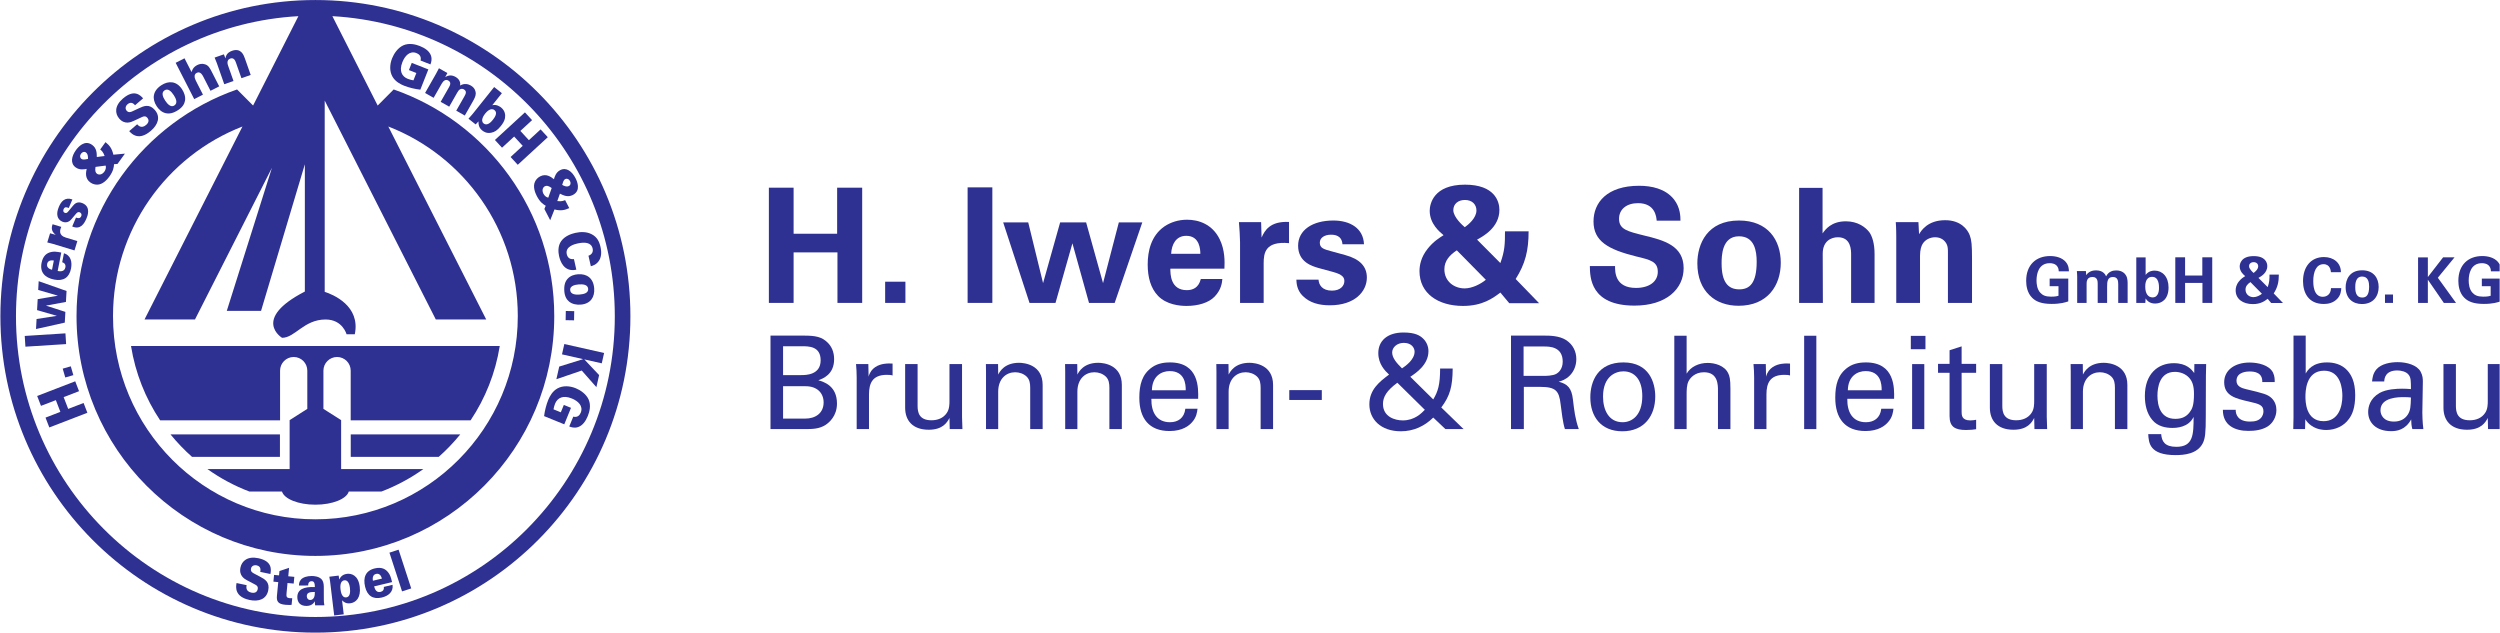 <?xml version="1.0" encoding="UTF-8" standalone="no"?>
<!DOCTYPE svg PUBLIC "-//W3C//DTD SVG 1.1//EN" "http://www.w3.org/Graphics/SVG/1.1/DTD/svg11.dtd">
<svg xmlns="http://www.w3.org/2000/svg" xmlns:xlink="http://www.w3.org/1999/xlink" xmlns:serif="http://www.serif.com/" width="237" height="60" viewBox="0 0 2954 748" version="1.1" xml:space="preserve" style="fill-rule:evenodd;clip-rule:evenodd;stroke-linejoin:round;stroke-miterlimit:2;">
    <g id="ArtBoard1" transform="matrix(10.095,0,0,3.597,-4606.38,840.678)">
        <rect x="456.32" y="-233.707" width="292.591" height="207.915" style="fill:none;"/>
        <clipPath id="_clip1">
            <rect x="456.32" y="-233.707" width="292.591" height="207.915"/>
        </clipPath>
        <g clip-path="url(#_clip1)">
            <g transform="matrix(0.413,0,0,1.158,456.32,-234.297)">
                <path d="M89.285,175.561C42.413,175.561 4.415,137.358 4.415,90.249C4.415,44.764 39.843,7.592 84.474,5.087L71.63,30.449L67.086,25.882C40.6,35.12 21.58,60.426 21.58,90.193C21.58,127.771 51.895,158.233 89.285,158.233C126.689,158.233 157,127.771 157,90.193C157,60.426 137.982,35.12 111.486,25.882L106.947,30.449L94.103,5.087C138.741,7.595 174.164,44.764 174.164,90.249C174.164,137.358 136.172,175.561 89.285,175.561ZM109.953,36.392C131.433,44.728 146.665,65.672 146.665,90.193C146.665,122.033 120.976,147.846 89.285,147.846C57.598,147.846 31.921,122.033 31.921,90.193C31.921,65.672 47.15,44.728 68.621,36.392L40.856,91.143L55.158,91.143L76.976,48.099L64.177,88.699L73.889,88.699L86.302,47.106L86.302,83.224C71.101,91.066 79.842,96.35 79.842,96.35C83.538,96.35 86.012,91.152 92.187,91.152C97.009,91.152 98.123,95.338 98.123,95.338L100.46,95.338C102.132,87.261 94.261,84.059 91.93,83.307L91.93,29.035L123.422,91.143L137.711,91.143L109.953,36.392ZM89.285,0.509C39.971,0.509 0,40.69 0,90.249C0,139.805 39.971,180 89.285,180C138.603,180 178.585,139.805 178.585,90.249C178.585,40.69 138.603,0.509 89.285,0.509Z" style="fill:rgb(46,48,146);fill-rule:nonzero;"/>
            </g>
            <g transform="matrix(0.413,0,0,1.158,456.32,-234.297)">
                <path d="M45.283,119.764L79.278,119.764L79.278,105.666C79.278,103.528 81.008,101.789 83.143,101.789C85.277,101.789 87,103.528 87,105.666L87,116.514L81.988,119.703L81.988,133.583L58.67,133.583C62.32,136.19 66.313,138.344 70.56,139.961L79.819,139.961C80.454,142.071 84.458,143.699 89.284,143.699C94.126,143.699 98.125,142.071 98.754,139.961L108.024,139.961C112.268,138.344 116.258,136.19 119.909,133.583L96.585,133.583L96.585,119.703L91.566,116.514L91.566,105.666C91.566,103.528 93.306,101.789 95.436,101.789C97.57,101.789 99.299,103.528 99.299,105.666L99.299,119.764L133.284,119.764C137.443,113.534 140.319,106.378 141.552,98.677L37.027,98.677C38.26,106.378 41.134,113.534 45.283,119.764Z" style="fill:rgb(46,48,146);fill-rule:nonzero;"/>
            </g>
            <g transform="matrix(0.413,0,0,1.158,456.32,-234.297)">
                <path d="M217.838,53.755L224.846,53.755L224.846,66.822L237.19,66.822L237.19,53.755L244.289,53.755L244.289,86.445L237.28,86.445L237.28,72.112L224.846,72.112L224.846,86.445L217.838,86.445L217.838,53.755Z" style="fill:rgb(46,48,146);fill-rule:nonzero;"/>
            </g>
            <g transform="matrix(0.413,0,0,1.158,456.32,-234.297)">
                <rect x="250.799" y="80.431" width="5.743" height="6.014" style="fill:rgb(46,48,146);fill-rule:nonzero;"/>
            </g>
            <g transform="matrix(0.413,0,0,1.158,456.32,-234.297)">
                <rect x="274.175" y="53.665" width="7.009" height="32.78" style="fill:rgb(46,48,146);fill-rule:nonzero;"/>
            </g>
            <g transform="matrix(0.413,0,0,1.158,456.32,-234.297)">
                <path d="M291.357,63.612L295.562,80.839L300.4,63.612L307.77,63.612L312.563,80.839L317.039,63.612L323.686,63.612L315.863,86.445L308.584,86.445L303.881,69.535L299.088,86.445L291.719,86.445L284.258,63.612L291.357,63.612Z" style="fill:rgb(46,48,146);fill-rule:nonzero;"/>
            </g>
            <g transform="matrix(0.413,0,0,1.158,456.32,-234.297)">
                <path d="M340.143,72.519C340.143,71.479 340.052,67.41 336.164,67.41C333.225,67.41 332.004,69.851 331.868,72.519L340.143,72.519ZM331.643,76.724C331.643,78.216 331.643,82.828 336.3,82.828C337.972,82.828 339.645,82.195 340.278,79.663L346.382,79.663C346.292,80.748 346.066,82.693 344.212,84.636C342.539,86.4 339.555,87.304 336.209,87.304C334.265,87.304 330.557,86.943 328.161,84.456C326.081,82.286 325.222,79.211 325.222,75.549C325.222,71.841 326.126,67.41 329.969,64.742C331.733,63.567 333.903,62.843 336.39,62.843C339.645,62.843 343.534,64.109 345.614,68.359C347.151,71.479 347.061,74.825 346.97,76.724L331.643,76.724Z" style="fill:rgb(46,48,146);fill-rule:nonzero;"/>
            </g>
            <g transform="matrix(0.413,0,0,1.158,456.32,-234.297)">
                <path d="M351.401,69.218C351.401,68.133 351.22,64.833 351.085,63.522L357.37,63.522L357.505,67.907C358.365,65.963 359.857,63.205 365.282,63.476L365.282,69.49C358.5,68.857 358.093,72.338 358.093,75.187L358.093,86.445L351.401,86.445L351.401,69.218Z" style="fill:rgb(46,48,146);fill-rule:nonzero;"/>
            </g>
            <g transform="matrix(0.413,0,0,1.158,456.32,-234.297)">
                <path d="M373.646,79.844C373.737,81.291 374.641,82.964 377.445,82.964C379.841,82.964 380.97,81.607 380.97,80.251C380.97,79.211 380.429,78.397 377.806,77.674L373.646,76.543C371.792,76.001 367.859,74.87 367.859,70.214C367.859,65.782 371.928,63.069 377.851,63.069C382.554,63.069 386.352,65.24 386.533,69.806L380.429,69.806C380.248,67.274 378.212,67.093 377.173,67.093C375.365,67.093 374.007,67.952 374.007,69.354C374.007,70.891 375.138,71.208 377.128,71.75L381.243,72.881C385.402,74.011 387.347,76.136 387.347,79.256C387.347,83.19 383.956,87.123 376.857,87.123C373.917,87.123 371.115,86.491 369.035,84.32C367.542,82.737 367.406,80.929 367.362,79.844L373.646,79.844Z" style="fill:rgb(46,48,146);fill-rule:nonzero;"/>
            </g>
            <g transform="matrix(0.413,0,0,1.158,456.32,-234.297)">
                <path d="M418.409,60.221C418.409,58.457 417.142,57.237 415.153,57.237C413.164,57.237 411.853,58.412 411.853,60.131C411.853,62.165 414.656,64.607 415.108,64.968C416.057,64.29 418.409,62.391 418.409,60.221ZM412.847,71.525C410.857,72.835 409.321,74.464 409.321,76.905C409.321,80.341 412.079,82.331 415.062,82.331C417.188,82.331 419.584,81.11 421.076,79.889L412.847,71.525ZM433.195,66.144C433.195,71.615 432.244,75.368 429.531,79.663L436.178,86.536L427.722,86.536L425.191,83.506C423.111,85.089 420.126,87.304 414.611,87.304C407.511,87.304 402.267,83.732 402.267,77.447C402.267,75.865 402.628,73.514 404.619,71.028C406.291,68.947 407.964,67.952 409.094,67.229C408.009,66.325 405.162,64.019 405.162,60.311C405.162,58.367 406.246,52.896 415.153,52.896C423.609,52.896 424.919,57.689 424.919,60.04C424.919,65.058 420.308,67.545 418.589,68.495L425.191,75.141C426.457,71.66 426.502,69.626 426.502,66.144L433.195,66.144Z" style="fill:rgb(46,48,146);fill-rule:nonzero;"/>
            </g>
            <g transform="matrix(0.413,0,0,1.158,456.32,-234.297)">
                <path d="M457.701,76.001C457.701,77.538 457.609,82.195 463.623,82.195C467.421,82.195 469.818,80.386 469.818,77.628C469.818,74.735 467.783,74.237 463.623,73.242C455.846,71.299 451.596,68.992 451.596,63.341C451.596,57.96 455.439,53.213 464.527,53.213C467.918,53.213 471.943,53.981 474.384,57.056C476.238,59.407 476.238,62.029 476.238,63.114L469.501,63.114C469.411,61.984 469.048,58.141 464.21,58.141C460.956,58.141 458.83,59.904 458.83,62.572C458.83,65.601 461.226,66.144 465.929,67.32C471.581,68.676 477.142,70.214 477.142,76.589C477.142,82.466 472.259,87.214 463.216,87.214C450.692,87.214 450.601,79.166 450.556,76.001L457.701,76.001Z" style="fill:rgb(46,48,146);fill-rule:nonzero;"/>
            </g>
            <g transform="matrix(0.413,0,0,1.158,456.32,-234.297)">
                <path d="M492.921,82.602C495.861,82.602 497.849,80.839 497.849,74.78C497.849,71.75 497.262,67.545 492.832,67.545C487.949,67.545 487.903,73.197 487.903,75.277C487.903,80.386 489.621,82.602 492.921,82.602ZM492.832,63.069C501.106,63.069 504.677,68.676 504.677,75.051C504.677,81.472 500.97,87.259 492.696,87.259C486.185,87.259 481.031,83.235 481.031,75.232C481.031,69.716 483.833,63.069 492.832,63.069Z" style="fill:rgb(46,48,146);fill-rule:nonzero;"/>
            </g>
            <g transform="matrix(0.413,0,0,1.158,456.32,-234.297)">
                <path d="M509.876,53.8L516.523,53.8L516.523,66.732C517.292,65.646 518.964,63.295 523.125,63.295C526.515,63.295 528.685,64.968 529.771,66.37C530.584,67.5 531.263,69.58 531.263,72.564L531.263,86.445L524.617,86.445L524.617,72.791C524.617,71.479 524.617,67.817 520.864,67.817C518.964,67.817 516.568,68.902 516.568,72.474L516.612,86.445L509.876,86.445L509.876,53.8Z" style="fill:rgb(46,48,146);fill-rule:nonzero;"/>
            </g>
            <g transform="matrix(0.413,0,0,1.158,456.32,-234.297)">
                <path d="M537.412,67.681C537.412,67.591 537.412,65.104 537.276,63.522L543.697,63.522L543.877,66.958C544.51,65.918 546.319,62.979 551.292,62.979C555.769,62.979 557.667,65.692 558.255,67.274C558.753,68.676 558.888,69.851 558.888,74.102L558.888,86.445L552.061,86.445L552.061,72.248C552.061,71.299 552.061,70.485 551.699,69.761C551.202,68.766 550.162,67.817 548.444,67.817C546.998,67.817 545.686,68.495 544.962,69.58C544.555,70.168 544.148,71.299 544.148,73.062L544.148,86.445L537.412,86.445L537.412,67.681Z" style="fill:rgb(46,48,146);fill-rule:nonzero;"/>
            </g>
            <g transform="matrix(0.413,0,0,1.158,456.32,-234.297)">
                <path d="M583.473,77.48C583.456,77.14 583.438,76.674 583.116,76.173C582.579,75.314 581.558,75.171 580.951,75.171C577.8,75.171 577.173,78.106 577.173,80.092C577.173,80.969 577.299,82.544 578.248,83.564C578.892,84.28 579.75,84.674 581.29,84.674C582.632,84.674 583.097,84.512 583.402,84.423L583.402,81.703L580.896,81.703L580.896,79.555L586.176,79.555L586.176,86.016C585.371,86.284 584.045,86.732 581.451,86.732C578.499,86.732 576.977,86.016 575.957,85.013C574.507,83.6 574.24,81.542 574.24,80.182C574.24,75.601 577.102,73.149 581.022,73.149C582.686,73.149 584.404,73.614 585.424,74.777C586.283,75.762 586.336,76.782 586.355,77.48L583.473,77.48Z" style="fill:rgb(46,48,146);fill-rule:nonzero;"/>
            </g>
            <g transform="matrix(0.413,0,0,1.158,456.32,-234.297)">
                <path d="M588.701,79.108C588.701,78.535 588.665,77.981 588.611,77.408L591.17,77.408L591.259,78.571C591.545,78.177 592.244,77.212 594.051,77.212C596.127,77.212 596.717,78.482 596.897,78.911C597.649,77.462 598.866,77.229 599.795,77.229C601.621,77.229 602.355,78.321 602.551,78.679C603.035,79.466 602.999,80.558 602.999,81.345L602.999,86.445L600.333,86.445L600.333,81.131C600.333,80.164 600.189,79.09 598.811,79.09C597.218,79.09 597.183,80.576 597.183,81.918L597.183,86.445L594.517,86.445L594.517,81.077C594.517,80.379 594.499,79.09 593.032,79.09C591.368,79.09 591.368,80.522 591.368,81.131L591.368,86.445L588.701,86.445L588.701,79.108Z" style="fill:rgb(46,48,146);fill-rule:nonzero;"/>
            </g>
            <g transform="matrix(0.413,0,0,1.158,456.32,-234.297)">
                <path d="M609.945,79.054C607.994,79.054 607.994,81.274 607.994,81.846C607.994,83.904 608.871,84.888 610.07,84.888C611.895,84.888 611.895,82.616 611.895,82.151C611.895,81.435 611.86,79.054 609.945,79.054ZM605.453,73.543L608.101,73.543L608.101,78.5C608.996,77.319 610.195,77.283 610.661,77.283C612.861,77.283 614.597,79.019 614.597,82.061C614.597,85.443 612.628,86.624 610.822,86.624C610.356,86.624 608.924,86.588 608.101,85.174C608.083,85.461 608.066,85.89 608.011,86.445L605.453,86.445L605.453,73.543Z" style="fill:rgb(46,48,146);fill-rule:nonzero;"/>
            </g>
            <g transform="matrix(0.413,0,0,1.158,456.32,-234.297)">
                <path d="M616.513,73.507L619.287,73.507L619.287,78.679L624.172,78.679L624.172,73.507L626.983,73.507L626.983,86.445L624.208,86.445L624.208,80.773L619.287,80.773L619.287,86.445L616.513,86.445L616.513,73.507Z" style="fill:rgb(46,48,146);fill-rule:nonzero;"/>
            </g>
            <g transform="matrix(0.413,0,0,1.158,456.32,-234.297)">
                <path d="M640.011,76.066C640.011,75.368 639.51,74.885 638.723,74.885C637.935,74.885 637.417,75.35 637.417,76.03C637.417,76.835 638.526,77.802 638.706,77.945C639.081,77.676 640.011,76.925 640.011,76.066ZM637.811,80.54C637.023,81.058 636.415,81.703 636.415,82.67C636.415,84.029 637.506,84.817 638.687,84.817C639.529,84.817 640.477,84.333 641.067,83.851L637.811,80.54ZM645.864,78.41C645.864,80.576 645.488,82.061 644.414,83.761L647.044,86.481L643.698,86.481L642.696,85.282C641.873,85.909 640.692,86.785 638.508,86.785C635.699,86.785 633.624,85.371 633.624,82.884C633.624,82.257 633.766,81.327 634.553,80.343C635.215,79.519 635.877,79.126 636.325,78.84C635.896,78.482 634.768,77.569 634.768,76.102C634.768,75.332 635.198,73.167 638.723,73.167C642.07,73.167 642.588,75.064 642.588,75.995C642.588,77.981 640.763,78.965 640.083,79.341L642.696,81.971C643.197,80.593 643.215,79.788 643.215,78.41L645.864,78.41Z" style="fill:rgb(46,48,146);fill-rule:nonzero;"/>
            </g>
            <g transform="matrix(0.413,0,0,1.158,456.32,-234.297)">
                <path d="M660.629,77.73C660.576,77.283 660.415,75.457 658.536,75.457C656.478,75.457 655.619,77.605 655.619,80.271C655.619,81.041 655.619,84.71 658.321,84.71C659.484,84.71 660.593,83.976 660.648,82.257L663.564,82.257C663.51,83.028 663.439,84.226 662.401,85.3C661.255,86.481 659.806,86.749 658.625,86.749C654.169,86.749 652.72,83.457 652.72,80.254C652.72,76.156 655.01,73.435 658.643,73.435C661.47,73.435 663.458,75.153 663.458,77.73L660.629,77.73Z" style="fill:rgb(46,48,146);fill-rule:nonzero;"/>
            </g>
            <g transform="matrix(0.413,0,0,1.158,456.32,-234.297)">
                <path d="M669.506,84.924C670.669,84.924 671.457,84.226 671.457,81.828C671.457,80.629 671.224,78.965 669.471,78.965C667.539,78.965 667.52,81.202 667.52,82.025C667.52,84.048 668.201,84.924 669.506,84.924ZM669.471,77.193C672.746,77.193 674.16,79.412 674.16,81.935C674.16,84.477 672.692,86.767 669.417,86.767C666.84,86.767 664.8,85.174 664.8,82.007C664.8,79.824 665.91,77.193 669.471,77.193Z" style="fill:rgb(46,48,146);fill-rule:nonzero;"/>
            </g>
            <g transform="matrix(0.413,0,0,1.158,456.32,-234.297)">
                <rect x="675.95" y="84.065" width="2.273" height="2.38" style="fill:rgb(46,48,146);fill-rule:nonzero;"/>
            </g>
            <g transform="matrix(0.413,0,0,1.158,456.32,-234.297)">
                <path d="M685.33,73.543L688.103,73.543L688.103,79.108L692.434,73.507L695.673,73.507L690.931,79.305L696.084,86.445L692.63,86.445L688.103,79.86L688.103,86.445L685.33,86.445L685.33,73.543Z" style="fill:rgb(46,48,146);fill-rule:nonzero;"/>
            </g>
            <g transform="matrix(0.413,0,0,1.158,456.32,-234.297)">
                <path d="M705.982,77.48C705.963,77.14 705.946,76.674 705.624,76.173C705.087,75.314 704.066,75.171 703.458,75.171C700.309,75.171 699.682,78.106 699.682,80.092C699.682,80.969 699.807,82.544 700.755,83.564C701.4,84.28 702.259,84.674 703.798,84.674C705.14,84.674 705.605,84.512 705.91,84.423L705.91,81.703L703.405,81.703L703.405,79.555L708.684,79.555L708.684,86.016C707.878,86.284 706.554,86.732 703.959,86.732C701.006,86.732 699.485,86.016 698.465,85.013C697.016,83.6 696.748,81.542 696.748,80.182C696.748,75.601 699.611,73.149 703.53,73.149C705.194,73.149 706.912,73.614 707.932,74.777C708.792,75.762 708.844,76.782 708.863,77.48L705.982,77.48Z" style="fill:rgb(46,48,146);fill-rule:nonzero;"/>
            </g>
            <g transform="matrix(0.413,0,0,1.158,456.32,-234.297)">
                <path d="M221.861,119.272L228.143,119.272C231.044,119.272 233.358,117.729 233.358,114.68C233.358,112.035 231.522,110.088 228.29,110.088L221.861,110.088L221.861,119.272ZM221.861,106.93L227.003,106.93C228.252,106.93 232.514,106.93 232.514,102.742C232.514,98.739 229.171,98.739 227.151,98.739L221.861,98.739L221.861,106.93ZM218.298,95.727L227.775,95.727C231.007,95.727 232.807,96.057 234.46,97.674C235.599,98.776 236.333,100.319 236.333,102.412C236.333,106.783 233.138,107.921 231.853,108.399C233.395,108.84 237.142,109.942 237.142,115.011C237.142,118.611 234.827,120.447 233.946,121.035C232.109,122.247 230.053,122.247 227.959,122.247L218.298,122.247L218.298,95.727Z" style="fill:rgb(46,48,146);fill-rule:nonzero;"/>
            </g>
            <g transform="matrix(0.413,0,0,1.158,456.32,-234.297)">
                <path d="M242.728,107.555C242.728,106.305 242.655,105.02 242.544,103.807L246.034,103.807L246.107,107.371C246.769,104.799 248.973,103.954 250.515,103.734C251.544,103.587 252.315,103.623 252.903,103.66L252.903,107.04C252.719,106.967 252.499,106.93 252.242,106.893C251.984,106.857 251.654,106.857 251.25,106.857C247.173,106.857 246.217,109.281 246.217,112.44L246.217,122.247L242.728,122.247L242.728,107.555Z" style="fill:rgb(46,48,146);fill-rule:nonzero;"/>
            </g>
            <g transform="matrix(0.413,0,0,1.158,456.32,-234.297)">
                <path d="M259.993,103.807L259.993,115.672C259.993,117.472 260.397,119.749 263.924,119.749C265.65,119.749 267.267,119.161 268.258,117.693C269.03,116.59 269.03,115.158 269.03,114.239L269.03,103.807L272.592,103.807L272.592,118.794C272.592,119.161 272.666,121.219 272.703,122.247L269.103,122.247L269.03,119.088C268.369,120.374 267.12,122.431 263.152,122.431C258.597,122.431 256.467,119.822 256.467,116.186L256.467,103.807L259.993,103.807Z" style="fill:rgb(46,48,146);fill-rule:nonzero;"/>
            </g>
            <g transform="matrix(0.413,0,0,1.158,456.32,-234.297)">
                <path d="M279.391,105.938L279.354,103.807L282.807,103.807L282.843,106.783C283.248,106.012 284.569,103.44 288.757,103.44C290.41,103.44 295.442,104.065 295.442,109.721L295.442,122.247L291.917,122.247L291.917,110.53C291.917,109.318 291.769,108.215 290.924,107.371C290.043,106.526 288.831,106.121 287.655,106.121C285.158,106.121 282.843,107.921 282.843,111.632L282.843,122.247L279.391,122.247L279.391,105.938Z" style="fill:rgb(46,48,146);fill-rule:nonzero;"/>
            </g>
            <g transform="matrix(0.413,0,0,1.158,456.32,-234.297)">
                <path d="M301.836,105.938L301.799,103.807L305.252,103.807L305.29,106.783C305.694,106.012 307.016,103.44 311.203,103.44C312.856,103.44 317.889,104.065 317.889,109.721L317.889,122.247L314.362,122.247L314.362,110.53C314.362,109.318 314.215,108.215 313.37,107.371C312.489,106.526 311.276,106.121 310.101,106.121C307.603,106.121 305.29,107.921 305.29,111.632L305.29,122.247L301.836,122.247L301.836,105.938Z" style="fill:rgb(46,48,146);fill-rule:nonzero;"/>
            </g>
            <g transform="matrix(0.413,0,0,1.158,456.32,-234.297)">
                <path d="M336,111.228C336.037,109.465 335.707,105.791 331.445,105.791C329.204,105.791 326.486,107.151 326.413,111.228L336,111.228ZM326.266,113.653C326.193,117.472 327.772,120.301 331.555,120.301C333.796,120.301 335.596,119.125 335.89,116.48L339.343,116.48C339.232,117.399 339.085,118.905 337.763,120.336C336.955,121.255 335.119,122.799 331.409,122.799C325.605,122.799 322.85,119.198 322.85,113.358C322.85,109.721 323.584,106.709 326.486,104.69C328.25,103.44 330.453,103.33 331.519,103.33C339.783,103.33 339.6,110.64 339.526,113.653L326.266,113.653Z" style="fill:rgb(46,48,146);fill-rule:nonzero;"/>
            </g>
            <g transform="matrix(0.413,0,0,1.158,456.32,-234.297)">
                <path d="M344.708,105.938L344.671,103.807L348.124,103.807L348.161,106.783C348.565,106.012 349.888,103.44 354.075,103.44C355.728,103.44 360.76,104.065 360.76,109.721L360.76,122.247L357.234,122.247L357.234,110.53C357.234,109.318 357.087,108.215 356.242,107.371C355.361,106.526 354.148,106.121 352.973,106.121C350.475,106.121 348.161,107.921 348.161,111.632L348.161,122.247L344.708,122.247L344.708,105.938Z" style="fill:rgb(46,48,146);fill-rule:nonzero;"/>
            </g>
            <g transform="matrix(0.413,0,0,1.158,456.32,-234.297)">
                <rect x="365.354" y="111.191" width="9.22" height="2.792" style="fill:rgb(46,48,146);fill-rule:nonzero;"/>
            </g>
            <g transform="matrix(0.413,0,0,1.158,456.32,-234.297)">
                <path d="M400.876,100.282C400.876,99.216 400.031,97.784 397.828,97.784C395.843,97.784 394.521,99.106 394.521,100.503C394.521,102.008 395.697,103.44 397.314,105.02C398.232,104.395 400.876,102.596 400.876,100.282ZM395.991,109.097C392.943,111.338 391.914,113.137 391.914,115.121C391.914,118.794 395.33,119.786 397.533,119.786C400.876,119.786 402.823,117.766 403.779,116.774L395.991,109.097ZM411.675,105.057C411.638,110.199 410.904,112.844 408.443,116.113L414.761,122.247L409.619,122.247L406.166,118.978C403.705,121.403 400.619,122.871 396.983,122.871C391.289,122.871 388.056,119.455 388.056,115.231C388.056,111.08 390.884,108.84 393.64,106.783C392.539,105.754 390.591,103.844 390.591,100.686C390.591,97.233 393.126,94.845 397.718,94.845C401.097,94.845 402.382,95.727 403.227,96.499C404.218,97.417 404.806,98.739 404.806,100.135C404.806,104.028 401.207,106.379 399.664,107.406L406.166,113.836C407.525,111.559 408.113,109.612 408.113,105.057L411.675,105.057Z" style="fill:rgb(46,48,146);fill-rule:nonzero;"/>
            </g>
            <g transform="matrix(0.413,0,0,1.158,456.32,-234.297)">
                <path d="M431.772,107.151L437.576,107.151C437.98,107.151 440.074,107.151 441.066,106.563C441.58,106.269 442.865,105.313 442.865,103.11C442.865,98.813 439.045,98.813 437.576,98.813L431.772,98.813L431.772,107.151ZM428.209,95.727L437.687,95.727C439.045,95.727 441.837,95.727 443.784,96.975C445.767,98.225 446.722,100.245 446.722,102.375C446.722,104.248 446.025,105.901 444.849,107.076C443.71,108.215 442.535,108.582 441.727,108.803C444.261,109.465 445.4,110.603 445.767,113.908C446.134,117.031 446.392,119.309 447.419,122.247L443.49,122.247C442.902,120.485 442.535,117.252 442.277,115.231C441.837,111.375 440.918,110.272 436.474,110.272L431.845,110.272L431.845,122.247L428.209,122.247L428.209,95.727Z" style="fill:rgb(46,48,146);fill-rule:nonzero;"/>
            </g>
            <g transform="matrix(0.413,0,0,1.158,456.32,-234.297)">
                <path d="M459.839,120.301C462.447,120.301 465.422,118.428 465.422,112.88C465.422,108.289 463.292,105.864 460.06,105.864C457.856,105.864 454.292,107.26 454.292,113.028C454.292,116.811 455.908,120.301 459.839,120.301ZM460.06,103.33C467.443,103.33 469.095,109.134 469.095,112.99C469.095,118.391 466.046,122.871 459.765,122.871C453.667,122.871 450.693,118.647 450.693,113.248C450.693,108.694 452.824,103.33 460.06,103.33Z" style="fill:rgb(46,48,146);fill-rule:nonzero;"/>
            </g>
            <g transform="matrix(0.413,0,0,1.158,456.32,-234.297)">
                <path d="M474.498,95.764L477.988,95.764L477.988,106.526C479.126,104.579 481.404,103.477 483.974,103.477C485.921,103.477 488.713,104.175 489.778,106.415C490.146,107.151 490.403,108.031 490.403,110.713L490.403,122.247L486.876,122.247L486.876,111.338C486.876,109.684 486.876,106.121 482.91,106.121C480.338,106.121 479.052,107.701 478.576,108.582C477.988,109.612 477.988,111.338 477.988,112.477L477.988,122.247L474.498,122.247L474.498,95.764Z" style="fill:rgb(46,48,146);fill-rule:nonzero;"/>
            </g>
            <g transform="matrix(0.413,0,0,1.158,456.32,-234.297)">
                <path d="M497.127,107.555C497.127,106.305 497.054,105.02 496.944,103.807L500.433,103.807L500.507,107.371C501.167,104.799 503.372,103.954 504.915,103.734C505.943,103.587 506.714,103.623 507.302,103.66L507.302,107.04C507.119,106.967 506.898,106.93 506.641,106.893C506.384,106.857 506.053,106.857 505.649,106.857C501.572,106.857 500.617,109.281 500.617,112.44L500.617,122.247L497.127,122.247L497.127,107.555Z" style="fill:rgb(46,48,146);fill-rule:nonzero;"/>
            </g>
            <g transform="matrix(0.413,0,0,1.158,456.32,-234.297)">
                <rect x="511.307" y="95.764" width="3.453" height="26.483" style="fill:rgb(46,48,146);fill-rule:nonzero;"/>
            </g>
            <g transform="matrix(0.413,0,0,1.158,456.32,-234.297)">
                <path d="M533.274,111.228C533.311,109.465 532.98,105.791 528.719,105.791C526.478,105.791 523.76,107.151 523.687,111.228L533.274,111.228ZM523.539,113.653C523.466,117.472 525.045,120.301 528.83,120.301C531.07,120.301 532.871,119.125 533.164,116.48L536.617,116.48C536.506,117.399 536.36,118.905 535.037,120.336C534.229,121.255 532.392,122.799 528.683,122.799C522.879,122.799 520.125,119.198 520.125,113.358C520.125,109.721 520.859,106.709 523.76,104.69C525.524,103.44 527.727,103.33 528.792,103.33C537.057,103.33 536.874,110.64 536.8,113.653L523.539,113.653Z" style="fill:rgb(46,48,146);fill-rule:nonzero;"/>
            </g>
            <g transform="matrix(0.413,0,0,1.158,456.32,-234.297)">
                <path d="M541.909,103.807L545.362,103.807L545.362,122.247L541.909,122.247L541.909,103.807ZM541.542,95.8L545.692,95.8L545.692,99.584L541.542,99.584L541.542,95.8Z" style="fill:rgb(46,48,146);fill-rule:nonzero;"/>
            </g>
            <g transform="matrix(0.413,0,0,1.158,456.32,-234.297)">
                <path d="M549.256,103.734L552.526,103.734L552.526,99.878L555.941,98.776L555.941,103.734L560.055,103.734L560.055,106.269L555.941,106.269L555.941,117.324C555.941,118.242 555.941,119.786 558.403,119.786C559.1,119.786 559.761,119.676 560.055,119.603L560.055,122.283C559.431,122.395 558.439,122.504 557.19,122.504C554.032,122.504 552.526,121.586 552.526,118.573L552.526,106.269L549.256,106.269L549.256,103.734Z" style="fill:rgb(46,48,146);fill-rule:nonzero;"/>
            </g>
            <g transform="matrix(0.413,0,0,1.158,456.32,-234.297)">
                <path d="M567.476,103.807L567.476,115.672C567.476,117.472 567.88,119.749 571.407,119.749C573.132,119.749 574.75,119.161 575.742,117.693C576.512,116.59 576.512,115.158 576.512,114.239L576.512,103.807L580.076,103.807L580.076,118.794C580.076,119.161 580.149,121.219 580.185,122.247L576.586,122.247L576.512,119.088C575.851,120.374 574.602,122.431 570.635,122.431C566.08,122.431 563.95,119.822 563.95,116.186L563.95,103.807L567.476,103.807Z" style="fill:rgb(46,48,146);fill-rule:nonzero;"/>
            </g>
            <g transform="matrix(0.413,0,0,1.158,456.32,-234.297)">
                <path d="M586.874,105.938L586.836,103.807L590.29,103.807L590.327,106.783C590.73,106.012 592.053,103.44 596.24,103.44C597.893,103.44 602.925,104.065 602.925,109.721L602.925,122.247L599.399,122.247L599.399,110.53C599.399,109.318 599.252,108.215 598.408,107.371C597.526,106.526 596.313,106.121 595.138,106.121C592.64,106.121 590.327,107.921 590.327,111.632L590.327,122.247L586.874,122.247L586.874,105.938Z" style="fill:rgb(46,48,146);fill-rule:nonzero;"/>
            </g>
            <g transform="matrix(0.413,0,0,1.158,456.32,-234.297)">
                <path d="M620.56,117.509C621.293,116.553 621.809,115.562 621.809,112.219C621.809,109.905 621.293,108.582 620.375,107.627C619.458,106.636 617.988,106.012 616.409,106.012C612.038,106.012 611.45,110.419 611.45,112.77C611.45,115.599 612.294,119.345 616.519,119.345C618.54,119.345 619.714,118.611 620.56,117.509ZM612.515,123.68C612.663,125.737 613.543,127.28 616.813,127.28C621.625,127.28 621.698,123.789 621.698,118.794C620.229,121.843 616.739,121.916 615.637,121.916C613.948,121.916 611.523,121.549 609.981,119.639C608.401,117.766 607.887,115.305 607.887,112.844C607.887,106.6 611.56,103.55 616.078,103.55C619.789,103.55 621.147,105.387 621.881,106.342L621.918,103.807L625.261,103.807L625.188,107.151L625.151,118.684C625.151,123.129 625.004,124.928 624.269,126.324C622.726,129.265 619.127,129.63 616.592,129.63C609.209,129.63 608.989,126.178 608.841,123.68L612.515,123.68Z" style="fill:rgb(46,48,146);fill-rule:nonzero;"/>
            </g>
            <g transform="matrix(0.413,0,0,1.158,456.32,-234.297)">
                <path d="M633.638,116.774C633.602,118.17 634.336,120.117 637.679,120.117C639.112,120.117 640.177,119.86 640.912,118.942C641.279,118.463 641.5,117.839 641.5,117.215C641.5,115.415 640.213,115.084 637.459,114.459C633.602,113.578 630.37,112.807 630.37,108.95C630.37,105.571 633.308,103.366 637.569,103.366C639.882,103.366 643.116,104.028 644.217,106.232C644.695,107.26 644.695,108.142 644.695,108.913L641.168,108.913C641.279,106.121 638.855,105.901 637.605,105.901C637.091,105.901 633.859,105.901 633.859,108.546C633.859,110.236 635.511,110.64 636.467,110.897C641.573,112.109 642.675,112.403 643.777,113.432C644.805,114.386 645.173,115.672 645.173,116.848C645.173,118.905 644.034,120.667 642.675,121.512C641.058,122.504 639.112,122.762 637.202,122.762C633.455,122.762 629.965,121.219 630.002,116.774L633.638,116.774Z" style="fill:rgb(46,48,146);fill-rule:nonzero;"/>
            </g>
            <g transform="matrix(0.413,0,0,1.158,456.32,-234.297)">
                <path d="M658.693,105.681C653.403,105.681 653.403,111.852 653.403,113.028C653.403,114.239 653.403,120.006 658.545,120.006C662.806,120.006 663.872,115.856 663.872,112.844C663.872,111.007 663.504,105.681 658.693,105.681ZM653.477,106.488C653.954,105.644 655.313,103.33 659.5,103.33C661.336,103.33 663.651,103.771 665.341,105.681C666.259,106.746 667.508,108.582 667.508,112.623C667.508,116.186 666.664,118.133 665.745,119.345C664.276,121.439 661.815,122.504 659.28,122.504C658.398,122.504 656.746,122.395 655.167,121.328C654.138,120.631 653.734,120.006 653.366,119.455L653.292,122.247L649.951,122.247L650.023,118.942L650.023,95.727L653.477,95.727L653.477,106.488Z" style="fill:rgb(46,48,146);fill-rule:nonzero;"/>
            </g>
            <g transform="matrix(0.413,0,0,1.158,456.32,-234.297)">
                <path d="M681.322,113.174C679.926,113.174 674.673,113.174 674.673,116.921C674.673,118.097 675.408,120.117 678.494,120.117C680.256,120.117 681.579,119.418 682.423,118.133C683.195,116.884 683.232,115.856 683.306,113.284C682.681,113.211 682.167,113.174 681.322,113.174ZM683.709,122.247C683.453,121.328 683.378,120.447 683.378,119.492C681.726,122.541 679.228,122.834 677.686,122.834C673.461,122.834 671.184,120.447 671.184,117.399C671.184,115.93 671.698,113.578 674.417,111.998C676.4,110.897 679.338,110.786 680.808,110.786C681.689,110.786 682.241,110.823 683.306,110.897C683.306,108.619 683.306,107.627 682.644,106.82C681.946,105.901 680.44,105.608 679.449,105.608C675.958,105.608 675.776,107.994 675.739,108.73L672.286,108.73C672.396,107.775 672.506,106.488 673.572,105.24C674.967,103.697 677.575,103.256 679.522,103.256C682.204,103.256 685.069,104.102 686.06,105.975C686.648,107.076 686.685,107.958 686.685,108.803L686.538,117.619C686.538,117.912 686.575,120.374 686.832,122.247L683.709,122.247Z" style="fill:rgb(46,48,146);fill-rule:nonzero;"/>
            </g>
            <g transform="matrix(0.413,0,0,1.158,456.32,-234.297)">
                <path d="M696.054,103.807L696.054,115.672C696.054,117.472 696.458,119.749 699.985,119.749C701.711,119.749 703.328,119.161 704.319,117.693C705.09,116.59 705.09,115.158 705.09,114.239L705.09,103.807L708.653,103.807L708.653,118.794C708.653,119.161 708.727,121.219 708.764,122.247L705.164,122.247L705.09,119.088C704.429,120.374 703.18,122.431 699.213,122.431C694.659,122.431 692.528,119.822 692.528,116.186L692.528,103.807L696.054,103.807Z" style="fill:rgb(46,48,146);fill-rule:nonzero;"/>
            </g>
            <g transform="matrix(0.413,0,0,1.158,456.32,-234.297)">
                <path d="M13.866,121.782L12.789,118.99L17.002,117.363L15.718,114.032L11.505,115.658L10.423,112.853L21.21,108.688L22.291,111.494L17.929,113.178L19.219,116.524L23.582,114.84L24.652,117.618L13.866,121.782Z" style="fill:rgb(46,48,146);fill-rule:nonzero;"/>
            </g>
            <g transform="matrix(0.413,0,0,1.158,456.32,-234.297)">
                <path d="M18.388,107.605L17.664,105.1L19.955,104.438L20.679,106.942L18.388,107.605Z" style="fill:rgb(46,48,146);fill-rule:nonzero;"/>
            </g>
            <g transform="matrix(0.413,0,0,1.158,456.32,-234.297)">
                <path d="M7.093,98.866L6.898,95.82L18.437,95.085L18.63,98.132L7.093,98.866Z" style="fill:rgb(46,48,146);fill-rule:nonzero;"/>
            </g>
            <g transform="matrix(0.413,0,0,1.158,456.32,-234.297)">
                <path d="M10.098,93.857L10.255,91.018L16.016,90.121L10.396,88.489L10.568,85.384L16.301,84.397L10.713,82.767L10.852,80.282L18.75,83.064L18.577,86.169L12.905,87.219L18.42,88.994L18.251,92.04L10.098,93.857Z" style="fill:rgb(46,48,146);fill-rule:nonzero;"/>
            </g>
            <g transform="matrix(0.413,0,0,1.158,456.32,-234.297)">
                <path d="M15.148,74.418C14.687,74.357 13.475,74.21 13.242,75.401C13.008,76.593 14.261,76.945 14.633,77.048L15.148,74.418ZM16.231,77.392C16.655,77.475 18.148,77.769 18.421,76.374C18.563,75.646 18.243,75.115 17.519,74.898L18.017,72.354C19.957,72.947 20.392,74.813 20.022,76.703C19.523,79.246 17.873,80.341 15.264,79.829C12.623,79.31 11.144,77.782 11.67,75.093C12.068,73.058 13.149,72.289 14.362,72.014C15.101,71.827 15.872,71.887 17.254,72.159L16.231,77.392Z" style="fill:rgb(46,48,146);fill-rule:nonzero;"/>
            </g>
            <g transform="matrix(0.413,0,0,1.158,456.32,-234.297)">
                <path d="M14.951,69.715L13.289,69.287L14.079,66.693L15.686,67.135C14.154,66.004 14.593,64.728 14.794,64.123L17.261,64.874C17.135,65.176 17.099,65.242 17.043,65.426C16.546,67.056 17.718,67.661 18.545,67.913L21.81,68.905L21.003,71.556L14.951,69.715Z" style="fill:rgb(46,48,146);fill-rule:nonzero;"/>
            </g>
            <g transform="matrix(0.413,0,0,1.158,456.32,-234.297)">
                <path d="M21.431,62.224C21.564,62.28 21.844,62.399 22.141,62.397C22.418,62.401 22.73,62.276 22.916,61.84C23.164,61.254 22.817,60.882 22.493,60.744C21.978,60.525 21.662,60.858 21.257,61.362L20.24,62.572C19.943,62.945 19.049,64.029 17.53,63.385C16.793,63.073 16.33,62.443 16.196,61.855C15.993,61.061 16.163,60.168 16.59,59.159C17.215,57.686 18.295,56.326 20.405,57.091L19.377,59.52C19.156,59.426 18.876,59.307 18.614,59.309C18.332,59.318 18.089,59.44 17.916,59.849C17.748,60.245 17.784,60.695 18.241,60.888C18.668,61.069 18.952,60.851 19.243,60.493L20.563,58.896C21.032,58.322 21.835,57.537 23.28,58.15C25.786,59.212 24.647,61.899 24.394,62.499C23.804,63.889 22.733,65.8 20.356,64.761L21.431,62.224Z" style="fill:rgb(46,48,146);fill-rule:nonzero;"/>
            </g>
            <g transform="matrix(0.413,0,0,1.158,456.32,-234.297)">
                <path d="M26.965,47.856C26.766,49.008 26.978,49.508 27.381,49.798C27.861,50.144 28.767,50.175 29.468,49.202C29.805,48.734 30.022,48.104 29.84,47.48L26.965,47.856ZM24.262,43.773C23.769,43.417 23.193,43.641 22.846,44.122C22.482,44.627 22.508,45.249 22.964,45.576C23.184,45.735 23.461,45.898 24.821,45.599C24.852,45.311 24.886,44.222 24.262,43.773ZM29.791,40.838C30.925,41.728 31.631,42.638 32.022,44.397L35.299,44.093L33.196,47.014L32.212,47.09C32.152,47.886 32.07,48.959 30.875,50.618C30.304,51.411 29.018,52.894 27.442,52.891C27.009,52.889 26.251,52.818 25.498,52.275C23.899,51.124 24.25,49.405 24.449,48.417C23.809,48.539 22.479,48.823 21.349,48.008C19.738,46.848 20.162,44.835 21.409,43.105C22.005,42.276 23.841,40.056 25.998,41.61C27.31,42.555 27.319,43.913 27.328,45.05L29.545,44.767C29.16,43.577 28.544,43.115 28.293,42.917L29.791,40.838Z" style="fill:rgb(46,48,146);fill-rule:nonzero;"/>
            </g>
            <g transform="matrix(0.413,0,0,1.158,456.32,-234.297)">
                <path d="M38.768,35.767C39.082,36.109 39.971,37.098 41.307,35.949C41.498,35.785 42.509,34.917 41.653,33.92C41.298,33.507 40.9,33.363 40.225,33.669L37.757,34.818C37.061,35.143 35.257,35.975 33.68,34.141C32.458,32.719 32.308,30.546 34.734,28.461C37.9,25.738 39.633,27.481 40.448,28.407L38.168,30.366C37.939,30.099 37.135,29.142 36.057,30.069C35.406,30.629 35.335,31.387 35.784,31.909C36.337,32.553 36.967,32.286 37.377,32.104L39.258,31.225C40.597,30.603 42.191,29.866 43.789,31.725C45.469,33.681 44.671,35.888 42.639,37.635C41.796,38.36 40.313,39.382 38.799,39.12C37.598,38.927 36.845,38.074 36.511,37.707L38.768,35.767Z" style="fill:rgb(46,48,146);fill-rule:nonzero;"/>
            </g>
            <g transform="matrix(0.413,0,0,1.158,456.32,-234.297)">
                <path d="M48.076,30.472C48.683,30.801 49.121,30.55 49.331,30.411C50.345,29.743 49.758,28.424 49.141,27.487C48.374,26.324 47.469,25.52 46.542,26.132C45.516,26.809 46.067,28.075 46.729,29.078C47.02,29.519 47.489,30.149 48.076,30.472ZM45.598,24.702C47.614,23.373 49.908,23.433 51.478,25.812C52.123,26.788 52.516,27.947 52.331,29.067C52.173,29.957 51.68,30.877 50.406,31.717C49.033,32.622 47.904,32.848 46.883,32.62C45.682,32.358 44.846,31.47 44.309,30.654C42.95,28.596 43.137,26.324 45.598,24.702Z" style="fill:rgb(46,48,146);fill-rule:nonzero;"/>
            </g>
            <g transform="matrix(0.413,0,0,1.158,456.32,-234.297)">
                <path d="M49.681,18.322L52.189,17.043L54.191,20.965C54.31,20.546 54.581,19.58 55.783,18.967C56.43,18.637 57.184,18.486 58.002,18.752C58.989,19.057 59.39,19.841 59.899,20.84L62.024,25.004L59.556,26.263L57.591,22.412C57.285,21.813 56.689,20.644 55.659,21.169C54.867,21.573 55.046,22.38 55.126,22.699C55.227,23.061 55.46,23.517 55.766,24.116L57.418,27.354L54.937,28.619L49.681,18.322Z" style="fill:rgb(46,48,146);fill-rule:nonzero;"/>
            </g>
            <g transform="matrix(0.413,0,0,1.158,456.32,-234.297)">
                <path d="M61.363,18.431L60.725,16.84L63.353,15.916L63.79,17.069C63.91,16.382 64.203,15.43 65.657,14.919C68.228,14.015 68.972,16.13 69.338,17.172L70.952,21.764L68.324,22.688L66.795,18.337C66.609,17.809 66.232,16.736 65.157,17.114C63.982,17.528 64.449,18.857 64.545,19.129L66.074,23.479L63.46,24.398L61.363,18.431Z" style="fill:rgb(46,48,146);fill-rule:nonzero;"/>
            </g>
            <g transform="matrix(0.413,0,0,1.158,456.32,-234.297)">
                <path d="M119.104,17.674C119.394,16.497 118.704,15.863 117.947,15.564C116.059,14.818 114.663,16.334 113.951,18.136C112.955,20.654 113.819,22.217 115.486,22.875C115.996,23.077 116.536,23.204 117.087,23.3L117.911,21.215L115.803,20.383L116.609,18.342L121.309,20.197L119.036,25.947C117.441,25.748 115.878,25.389 114.404,24.807C113.33,24.383 111.912,23.617 111.125,22.222C110.263,20.694 110.356,18.767 111.033,17.053C111.546,15.757 112.616,14.096 114.211,13.366C115.874,12.627 117.698,13.089 118.897,13.562C120.454,14.177 121.594,15.04 122.041,16.25C122.433,17.352 122.093,18.251 121.901,18.778L119.104,17.674Z" style="fill:rgb(46,48,146);fill-rule:nonzero;"/>
            </g>
            <g transform="matrix(0.413,0,0,1.158,456.32,-234.297)">
                <path d="M123.462,21.479C123.557,21.313 124.195,20.073 124.314,19.864L126.708,21.229L126.076,22.398C127.055,21.757 128.039,21.765 129.017,22.323C129.39,22.535 130.587,23.309 130.313,24.775C131.537,24.035 132.668,24.384 133.337,24.765C134.546,25.455 134.738,26.466 134.752,27.009C134.76,27.805 134.276,28.654 133.817,29.461L131.638,33.286L129.216,31.907L131.468,27.957C131.872,27.247 132.348,26.413 131.382,25.863C131.06,25.679 130.629,25.599 130.147,25.934C129.976,26.056 129.798,26.25 129.457,26.848L127.222,30.771L124.802,29.392L127.069,25.414C127.425,24.788 127.933,23.897 126.967,23.347C126.144,22.878 125.517,23.498 125.074,24.277L122.807,28.256L120.388,26.877L123.462,21.479Z" style="fill:rgb(46,48,146);fill-rule:nonzero;"/>
            </g>
            <g transform="matrix(0.413,0,0,1.158,456.32,-234.297)">
                <path d="M136.988,35.527C138.077,36.396 139.276,34.893 139.605,34.48C140.115,33.841 141.045,32.534 140.072,31.757C138.996,30.899 137.777,32.283 137.407,32.746C137.077,33.159 135.958,34.705 136.988,35.527ZM142.153,26.942L139.425,30.36C140.677,30.027 141.718,30.837 141.926,31.003C143.037,31.889 143.199,33.064 143.03,34.036C142.874,34.874 142.382,35.608 141.842,36.284C140.863,37.511 140.047,37.988 139.11,38.163C137.852,38.409 137.052,37.893 136.612,37.542C136.229,37.237 135.426,36.535 135.527,34.936L134.718,35.806L132.68,34.181C133.308,33.513 133.969,32.709 133.999,32.671L139.964,25.196L142.153,26.942Z" style="fill:rgb(46,48,146);fill-rule:nonzero;"/>
            </g>
            <g transform="matrix(0.413,0,0,1.158,456.32,-234.297)">
                <path d="M148.689,32.386L150.715,34.588L147.391,37.647L149.807,40.274L153.131,37.215L155.167,39.428L146.655,47.259L144.621,45.047L148.063,41.879L145.636,39.241L142.194,42.409L140.179,40.217L148.689,32.386Z" style="fill:rgb(46,48,146);fill-rule:nonzero;"/>
            </g>
            <g transform="matrix(0.413,0,0,1.158,456.32,-234.297)">
                <path d="M161.137,53.289C161.677,53.01 161.738,52.395 161.466,51.869C161.181,51.316 160.615,51.058 160.117,51.316C159.875,51.441 159.604,51.614 159.254,52.962C159.498,53.119 160.454,53.642 161.137,53.289ZM156.272,53.853C155.334,53.155 154.792,53.118 154.351,53.346C153.824,53.618 153.387,54.411 153.938,55.477C154.203,55.99 154.666,56.467 155.304,56.588L156.272,53.853ZM161.251,59.548C159.943,60.157 158.812,60.375 157.066,59.927L155.853,62.988L154.201,59.792L154.578,58.88C153.895,58.466 152.976,57.908 152.038,56.092C151.589,55.224 150.849,53.406 151.565,52.002C151.763,51.617 152.169,50.973 152.995,50.547C154.745,49.642 156.119,50.732 156.911,51.356C157.091,50.729 157.44,49.416 158.678,48.776C160.442,47.863 162.046,49.152 163.024,51.047C163.493,51.954 164.641,54.594 162.279,55.816C160.842,56.559 159.628,55.953 158.609,55.446L157.858,57.551C159.094,57.746 159.783,57.405 160.075,57.272L161.251,59.548Z" style="fill:rgb(46,48,146);fill-rule:nonzero;"/>
            </g>
            <g transform="matrix(0.413,0,0,1.158,456.32,-234.297)">
                <path d="M166.698,73.059C167.809,72.672 168.064,71.841 167.88,71.017C167.486,69.269 165.632,69.124 163.57,69.588C162.883,69.743 160.044,70.397 160.547,72.635C160.892,74.168 162.131,74.055 162.581,74.015L163.257,77.02C159.724,77.799 158.679,74.544 158.374,73.186C158.146,72.174 157.931,70.341 158.983,68.889C160.038,67.453 161.789,66.847 162.96,66.584C164.506,66.235 166.127,66.22 167.551,66.932C169.104,67.706 169.756,69.001 170.098,70.518C170.478,72.209 170.329,73.592 169.578,74.627C168.798,75.683 167.786,75.926 167.368,76.035L166.698,73.059Z" style="fill:rgb(46,48,146);fill-rule:nonzero;"/>
            </g>
            <g transform="matrix(0.413,0,0,1.158,456.32,-234.297)">
                <path d="M162.073,81.699C161.491,82.071 161.498,82.576 161.517,82.827C161.611,84.038 163.05,84.164 164.168,84.077C165.558,83.97 166.699,83.569 166.614,82.462C166.52,81.237 165.144,81.105 163.946,81.198C163.419,81.239 162.64,81.343 162.073,81.699ZM168.322,82.33C168.508,84.736 167.343,86.713 164.5,86.933C163.335,87.023 162.129,86.804 161.24,86.101C160.537,85.532 159.972,84.655 159.854,83.134C159.728,81.495 160.077,80.399 160.772,79.617C161.584,78.692 162.766,78.393 163.74,78.318C166.199,78.127 168.096,79.391 168.322,82.33Z" style="fill:rgb(46,48,146);fill-rule:nonzero;"/>
            </g>
            <g transform="matrix(0.413,0,0,1.158,456.32,-234.297)">
                <path d="M162.66,88.783L162.613,91.389L160.228,91.346L160.274,88.74L162.66,88.783Z" style="fill:rgb(46,48,146);fill-rule:nonzero;"/>
            </g>
            <g transform="matrix(0.413,0,0,1.158,456.32,-234.297)">
                <path d="M171.131,100.656L170.469,103.59L165.518,102.473L169.716,106.928L168.943,110.352L164.789,105.633L157.601,108.096L158.41,104.513L165.19,102.399L159.193,101.045L159.855,98.114L171.131,100.656Z" style="fill:rgb(46,48,146);fill-rule:nonzero;"/>
            </g>
            <g transform="matrix(0.413,0,0,1.158,456.32,-234.297)">
                <path d="M162.389,118.719C163.563,119.022 164.204,118.339 164.512,117.584C165.278,115.705 163.778,114.295 161.983,113.565C159.477,112.543 157.904,113.389 157.227,115.049C157.021,115.557 156.888,116.094 156.785,116.644L158.861,117.489L159.716,115.391L161.748,116.219L159.841,120.896L154.116,118.564C154.333,116.973 154.709,115.414 155.307,113.947C155.744,112.877 156.525,111.469 157.93,110.697C159.467,109.853 161.393,109.965 163.099,110.66C164.389,111.186 166.038,112.274 166.751,113.875C167.471,115.544 166.989,117.363 166.502,118.555C165.871,120.106 164.994,121.236 163.78,121.668C162.674,122.049 161.778,121.701 161.254,121.503L162.389,118.719Z" style="fill:rgb(46,48,146);fill-rule:nonzero;"/>
            </g>
            <g transform="matrix(0.413,0,0,1.158,456.32,-234.297)">
                <path d="M99.312,130.133L124.242,130.133C126.45,128.182 128.483,126.052 130.353,123.76L99.312,123.76L99.312,130.133Z" style="fill:rgb(46,48,146);fill-rule:nonzero;"/>
            </g>
            <g transform="matrix(0.413,0,0,1.158,456.32,-234.297)">
                <path d="M79.24,123.762L48.226,123.762C50.088,126.052 52.129,128.184 54.331,130.136L79.24,130.136L79.24,123.762Z" style="fill:rgb(46,48,146);fill-rule:nonzero;"/>
            </g>
            <g transform="matrix(0.413,0,0,1.158,456.32,-234.297)">
                <path d="M69.793,166.53C69.711,166.988 69.465,168.295 71.153,168.651C71.395,168.701 72.671,168.97 72.942,167.685C73.055,167.153 72.932,166.75 72.294,166.403L69.936,165.153C69.269,164.799 67.552,163.881 68.051,161.515C68.438,159.681 70.046,158.235 73.11,158.881C77.11,159.723 76.775,162.156 76.535,163.367L73.655,162.76C73.728,162.416 74,161.196 72.638,160.909C71.815,160.736 71.182,161.143 71.039,161.817C70.864,162.648 71.445,162.983 71.83,163.195L73.629,164.147C74.908,164.825 76.426,165.636 75.92,168.034C75.389,170.557 73.193,171.274 70.626,170.733C69.562,170.508 67.885,169.959 67.193,168.602C66.633,167.535 66.854,166.418 66.942,165.93L69.793,166.53Z" style="fill:rgb(46,48,146);fill-rule:nonzero;"/>
            </g>
            <g transform="matrix(0.413,0,0,1.158,456.32,-234.297)">
                <path d="M83.319,164.172L83.137,166.084L81.39,165.917L81.125,168.69C81.045,169.68 81.002,170.125 82.042,170.225C82.258,170.246 82.389,170.258 82.725,170.242L82.545,172.122C82.179,172.152 81.694,172.186 80.771,172.098C78.606,171.891 78.248,171.053 78.396,169.506L78.762,165.666L77.391,165.535L77.574,163.623L78.988,163.758L79.107,162.515L81.83,161.617L81.602,164.008L83.319,164.172Z" style="fill:rgb(46,48,146);fill-rule:nonzero;"/>
            </g>
            <g transform="matrix(0.413,0,0,1.158,456.32,-234.297)">
                <path d="M86.852,169.653C86.855,170.246 87.204,170.74 87.857,170.738C88.147,170.737 88.654,170.608 88.927,169.965C89.143,169.451 89.141,168.795 89.125,168.459C87.965,168.48 86.848,168.5 86.852,169.653ZM89.225,172.254C89.166,171.966 89.136,171.613 89.134,171.102C88.802,171.647 88.239,172.418 86.746,172.424C84.961,172.43 84.175,171.362 84.17,169.936C84.163,167.741 86.002,166.934 89.134,167.067C89.147,166.201 89.042,165.401 88.215,165.405C87.708,165.406 87.231,165.712 87.248,166.625L84.637,166.635C84.65,166.267 84.648,165.578 85.197,164.951C85.761,164.309 86.891,163.936 88.21,163.932C88.863,163.928 90.255,164.02 91.027,164.849C91.493,165.344 91.669,166.096 91.672,166.96L91.685,170.708C91.687,171.283 91.703,171.444 91.835,172.244L89.225,172.254Z" style="fill:rgb(46,48,146);fill-rule:nonzero;"/>
            </g>
            <g transform="matrix(0.413,0,0,1.158,456.32,-234.297)">
                <path d="M98.019,170.008C99.156,169.871 99.222,168.476 99.078,167.282C98.986,166.52 98.658,165.01 97.507,165.149C96.126,165.317 96.364,167.305 96.42,167.766C96.497,168.401 96.781,170.158 98.019,170.008ZM95.886,163.813L96.05,164.938C96.261,164.508 96.753,163.498 98.264,163.315C99.473,163.168 101.466,163.702 101.86,166.979C102.233,170.08 100.796,171.48 99.155,171.678C97.874,171.833 97.212,171.188 96.848,170.828L97.326,174.803L94.62,175.131L93.452,165.43C93.318,164.559 93.292,164.465 93.237,164.133L95.886,163.813Z" style="fill:rgb(46,48,146);fill-rule:nonzero;"/>
            </g>
            <g transform="matrix(0.413,0,0,1.158,456.32,-234.297)">
                <path d="M108.152,164.667C108.016,164.222 107.65,163.059 106.494,163.333C105.337,163.608 105.538,164.893 105.598,165.274L108.152,164.667ZM105.948,166.868C106.047,167.289 106.398,168.769 107.753,168.447C108.459,168.28 108.8,167.771 108.696,167.023L111.166,166.436C111.434,168.446 109.95,169.604 108.116,170.039C105.648,170.625 103.996,169.57 103.382,166.985C102.76,164.367 103.513,162.395 106.124,161.776C108.099,161.307 109.227,161.977 109.969,162.969C110.438,163.565 110.701,164.292 111.026,165.663L105.948,166.868Z" style="fill:rgb(46,48,146);fill-rule:nonzero;"/>
            </g>
            <g transform="matrix(0.413,0,0,1.158,456.32,-234.297)">
                <path d="M110.28,157.309L112.873,156.462L116.453,167.455L113.86,168.301L110.28,157.309Z" style="fill:rgb(46,48,146);fill-rule:nonzero;"/>
            </g>
        </g>
    </g>
</svg>
